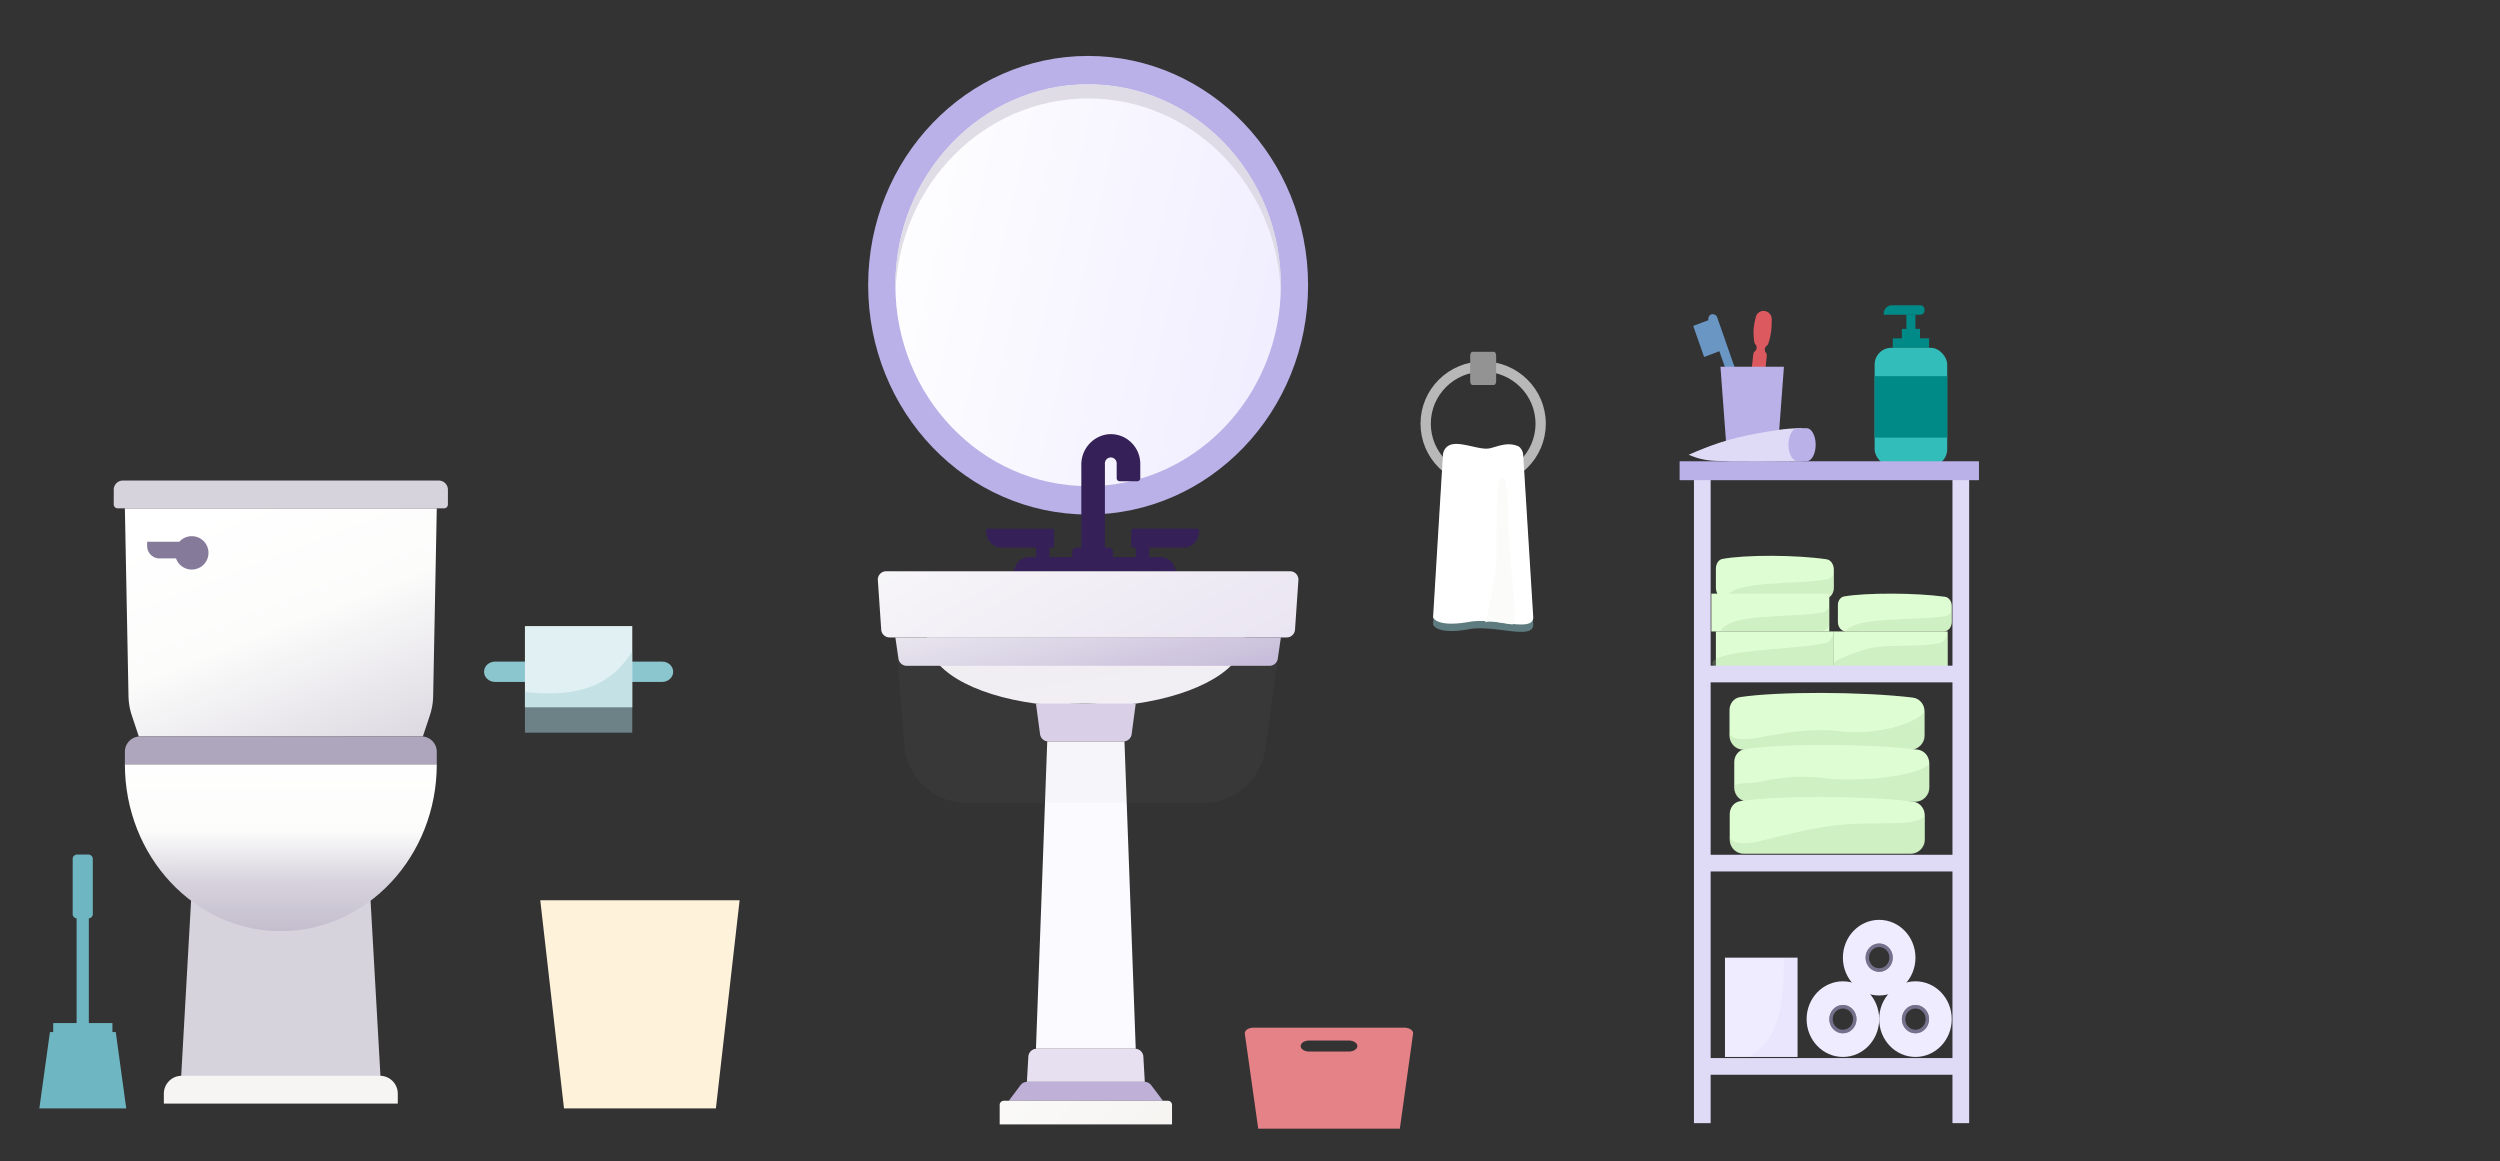 <svg width="579" height="269" viewBox="0 0 579 269" fill="none" xmlns="http://www.w3.org/2000/svg"><rect x="0" y="0" width="579" height="269" fill="#333333" stroke="none"/><path d="M214.72 147.631h73.527c0 7.19-10.672 13.247-25.209 15.329-3.803.545-7.87 0-12.08 0-3.861 0-7.563.461-11.029 0-14.759-1.963-25.209-7.983-25.209-15.329z" fill="url(#paint0_linear_386_2970)"/><ellipse cx="252.009" cy="66.057" rx="50.944" ry="53.104" fill="#B9B1E7"/><ellipse cx="252.009" cy="66.057" rx="44.642" ry="46.535" fill="url(#paint1_linear_386_2970)"/><path opacity=".75" fill-rule="evenodd" clip-rule="evenodd" d="M296.623 67.7c.019-.546.028-1.093.028-1.643 0-25.7-19.987-46.535-44.642-46.535-24.655 0-44.642 20.835-44.642 46.535 0 .55.009 1.097.027 1.643.83-24.94 20.487-44.893 44.615-44.893 24.127 0 43.784 19.953 44.614 44.893z" fill="#D7D3DD"/><path d="M266.187 123.542h-3.151v6.57h3.151v-6.57z" fill="#352157"/><path d="M262.396 122.447h14.926a.4.4 0 0 1 .297.137.495.495 0 0 1 .123.33c0 1.038-.371 2.033-1.031 2.767-.66.734-1.556 1.146-2.49 1.146h-11.825a.393.393 0 0 1-.29-.133.49.49 0 0 1-.12-.322v-3.504a.478.478 0 0 1 .131-.3.39.39 0 0 1 .279-.121zm-22.467 7.664h3.151v-6.569h-3.151v6.569z" fill="#352157"/><path d="M243.689 126.826h-11.807a3.226 3.226 0 0 1-1.346-.302 3.524 3.524 0 0 1-1.139-.849 3.943 3.943 0 0 1-.759-1.267 4.27 4.27 0 0 1-.264-1.494c0-.123.044-.242.123-.329a.402.402 0 0 1 .297-.136h14.895a.365.365 0 0 1 .169.025.404.404 0 0 1 .145.099.47.47 0 0 1 .127.341v3.493a.467.467 0 0 1-.142.311.393.393 0 0 1-.299.108zm12.21 5.476h-5.466v-24.621a7.106 7.106 0 0 1 1.654-4.654 6.982 6.982 0 0 1 4.272-2.419 6.78 6.78 0 0 1 5.401 1.652 6.902 6.902 0 0 1 1.72 2.341c.401.895.608 1.866.608 2.849v3.31a.701.701 0 0 1-.198.488.686.686 0 0 1-.48.207h-4.1a.684.684 0 0 1-.487-.204.697.697 0 0 1-.201-.491v-3.31a1.389 1.389 0 0 0-.81-1.386 1.364 1.364 0 0 0-1.103 0 1.37 1.37 0 0 0-.743.821 1.389 1.389 0 0 0-.067.565v24.852z" fill="#352157"/><path d="M256.819 126.827h-7.521a.967.967 0 0 0-.966.967v2.318h9.454v-2.318a.967.967 0 0 0-.967-.967z" fill="#352157"/><path d="M272.49 132.301h-37.814l.668-1.458c.244-.538.677-1 1.24-1.326a3.816 3.816 0 0 1 1.911-.5h30.149a3.816 3.816 0 0 1 1.911.5c.563.326.996.788 1.24 1.326l.695 1.458z" fill="#352157"/><path d="M203.307 134.367a1.932 1.932 0 0 1 1.928-2.065h93.547c1.119 0 2.005.948 1.928 2.065l-.785 11.463a1.933 1.933 0 0 1-1.929 1.801H206.02a1.933 1.933 0 0 1-1.928-1.801l-.785-11.463z" fill="url(#paint2_linear_386_2970)"/><path d="M207.367 147.631h89.284l-.719 4.916a1.932 1.932 0 0 1-1.912 1.653h-84.022a1.931 1.931 0 0 1-1.912-1.653l-.719-4.916z" fill="url(#paint3_linear_386_2970)"/><path d="M397.402 131.721c0-1.119.597-2.096 1.473-2.263 5.267-1 17.164-.973 24.19.08.953.143 1.648 1.177 1.648 2.389v4.191c0 1.361-.874 2.464-1.951 2.464h-23.409c-1.077 0-1.951-1.103-1.951-2.464v-4.397z" fill="#DFFDD3"/><path opacity=".25" d="M423.075 134.185c.948.07 1.638-1.537 1.638-.947v2.287c0 1.688-.868 3.057-1.939 3.057h-23.27c1.939-4.397 16.483-3.057 23.571-4.397z" fill="#A1CA91"/><path fill="#DFFDD3" d="M396.353 137.487h27.31v8.759h-27.31z"/><path opacity=".25" d="M422.025 141.849c.947.07 1.638-1.537 1.638-.947v2.287c0 1.962 0 3.057-3.011 3.057h-22.199c1.939-4.397 16.483-3.057 23.572-4.397z" fill="#A1CA91"/><path fill="#DFFDD3" d="M397.402 146.246h27.31v8.759h-27.31zm28.253-6.098c0-.994.577-1.863 1.423-2.011 5.084-.889 16.571-.866 23.355.071.92.127 1.591 1.046 1.591 2.124v3.725c0 1.209-.843 2.19-1.884 2.19h-22.601c-1.04 0-1.884-.981-1.884-2.19v-3.909z"/><path opacity=".25" d="M450.433 142.729c.92.056 1.591-1.229 1.591-.758v1.83c0 1.351-.843 2.446-1.883 2.446h-22.602c1.884-3.518 16.01-2.446 22.894-3.518z" fill="#A1CA91"/><path fill="#DFFDD3" d="M424.714 146.247h26.369v8.759h-26.369z"/><path opacity=".25" d="M449.404 148.851c.908.097 1.569-2.152 1.569-1.327v3.203c0 .926.502 3.732-.525 3.732h-25.209c-2.626-1.095 3.939-3.01 5.777-3.732 5.081-1.999 13.399-.499 18.388-1.876z" fill="#A1CA91"/><path opacity=".25" d="M422.95 148.851c.908.097 1.57-2.152 1.57-1.327v3.203c0 .926.501 3.732-.525 3.732l-25.735.547c-2.626-1.095-1.837-2.014 0-2.737 5.081-1.998 19.701-2.041 24.69-3.418z" fill="#A1CA91"/><path stroke="#DFDBF7" stroke-width="3.865" d="M394.252 156.101h59.872v43.797h-59.872zm0 43.797h59.872v47.082h-59.872zm0-90.879h59.872v47.082h-59.872zm59.872 151.101v-13.14h-59.872v13.14"/><path d="M400.554 164.472c0-1.492.987-2.796 2.436-3.017 8.709-1.334 28.386-1.298 40.006.106 1.576.191 2.725 1.57 2.725 3.186v5.588c0 1.814-1.445 3.285-3.227 3.285H403.78c-1.782 0-3.226-1.471-3.226-3.285v-5.863z" fill="#DFFDD3"/><path opacity=".25" d="M400.554 169.328c0 1.007.525 1.882 3.676 1.882 3.152 0 12.605-2.977 21.534-1.882 8.928 1.095 17.856-1.73 19.957-4.468v6.35c0 .521-1.444 2.41-3.226 2.41H403.78c-2.701 0-3.494-2.41-3.226-4.292z" fill="#A1CA91"/><path d="M401.653 176.516c0-1.492.988-2.796 2.437-3.017 8.709-1.334 28.386-1.298 40.005.106 1.576.19 2.725 1.57 2.725 3.186v5.588c0 1.814-1.444 3.285-3.226 3.285H404.88c-1.782 0-3.227-1.471-3.227-3.285v-5.863z" fill="#DFFDD3"/><path opacity=".25" d="M401.654 181.372c0 1.007.075 0 3.226 0s8.279-2.278 17.207-1.183c8.929 1.095 22.633-.547 24.734-3.285v6.35c0 .521-1.445 2.41-3.227 2.41H404.88c-2.701 0-3.494-2.41-3.226-4.292z" fill="#A1CA91"/><path d="M400.604 188.561c0-1.492.987-2.796 2.436-3.018 8.709-1.333 28.386-1.297 40.005.107 1.577.19 2.725 1.57 2.725 3.186v5.588c0 1.814-1.444 3.285-3.226 3.285H403.83c-1.782 0-3.226-1.471-3.226-3.285v-5.863z" fill="#DFFDD3"/><path opacity=".25" d="M400.603 193.417c0 1.007.525 1.882 3.676 1.882 3.151 0 11.505-3.065 20.959-4.16 9.454-1.095 18.431.548 20.532-2.19v6.35c0 .521-1.445 2.41-3.226 2.41h-38.715c-2.701 0-3.494-2.41-3.226-4.292z" fill="#A1CA91"/><path fill="#008A87" d="M438.368 78.36h8.403v2.19h-8.403z"/><path fill="#008A87" d="M440.47 76.171h4.202v3.285h-4.202z"/><path d="M443.62 72.886h-2.1v4.38h2.1v-4.38z" fill="#008A87"/><path d="M444.755 70.696H438.2a1.932 1.932 0 0 0-1.932 1.933v.257h8.487a.967.967 0 0 0 .966-.966v-.257a.966.966 0 0 0-.966-.967z" fill="#008A87"/><rect x="434.167" y="80.551" width="16.806" height="27.373" rx="3.865" fill="#33BDBA"/><path fill="#008A87" d="M434.167 87.12h16.806v14.234h-16.806z"/><path fill="#B9B1E7" d="M389 106.829h69.326v4.38H389z"/><path d="M406.692 73.302c.241-.853 1.079-1.377 1.961-1.275.932.108 1.657.883 1.67 1.822.029 2.1-.12 3.607-.755 5.652a1.172 1.172 0 0 1-.371.554l-.077.064a1.113 1.113 0 0 0-.163 1.533c.176.23.257.517.226.803l-.597 5.605a1.559 1.559 0 0 1-1.733 1.386 1.594 1.594 0 0 1-1.399-1.75l.597-5.604c.031-.286.171-.548.39-.731.457-.38.529-1.058.164-1.534l-.076-.098c-.13-.17-.215-.37-.244-.581-.29-2.129-.218-3.63.407-5.846z" fill="#DC595F"/><rect width="2.111" height="25.065" rx="1.056" transform="matrix(.935 -.355 .33 .944 395.356 73.19)" fill="#6A96C4"/><path fill="#6A96C4" d="M392.151 75.481l3.947-1.5 2.52 7.2-3.947 1.501z"/><path d="M399.504 221.796v22.994h16.806v-22.994h-16.806z" fill="#EFECFF"/><path opacity=".1" d="M413.159 221.796c0 13.687-2.101 19.709-8.403 22.994h11.554v-22.994h-3.151z" fill="#B9B1E7"/><path fill-rule="evenodd" clip-rule="evenodd" d="M443.621 244.79c4.641 0 8.403-3.921 8.403-8.759 0-4.838-3.762-8.76-8.403-8.76s-8.403 3.922-8.403 8.76c0 4.838 3.762 8.759 8.403 8.759zm0-5.474c1.74 0 3.151-1.471 3.151-3.285s-1.411-3.285-3.151-3.285c-1.74 0-3.151 1.471-3.151 3.285s1.411 3.285 3.151 3.285z" fill="#EFECFF"/><path opacity=".5" fill-rule="evenodd" clip-rule="evenodd" d="M446.772 236.031c0 1.814-1.411 3.285-3.151 3.285-1.74 0-3.151-1.471-3.151-3.285s1.411-3.285 3.151-3.285c1.74 0 3.151 1.471 3.151 3.285zm-3.151 2.464c1.305 0 2.363-1.103 2.363-2.464s-1.058-2.464-2.363-2.464-2.363 1.103-2.363 2.464 1.058 2.464 2.363 2.464z" fill="#B9B1E7"/><path fill-rule="evenodd" clip-rule="evenodd" d="M426.814 244.79c4.641 0 8.403-3.921 8.403-8.759 0-4.838-3.762-8.76-8.403-8.76s-8.403 3.922-8.403 8.76c0 4.838 3.762 8.759 8.403 8.759zm0-5.474c1.741 0 3.151-1.471 3.151-3.285s-1.41-3.285-3.151-3.285c-1.74 0-3.151 1.471-3.151 3.285s1.411 3.285 3.151 3.285z" fill="#EFECFF"/><path opacity=".5" fill-rule="evenodd" clip-rule="evenodd" d="M429.965 236.031c0 1.814-1.41 3.285-3.151 3.285-1.74 0-3.151-1.471-3.151-3.285s1.411-3.285 3.151-3.285c1.741 0 3.151 1.471 3.151 3.285zm-3.151 2.464c1.306 0 2.364-1.103 2.364-2.464s-1.058-2.464-2.364-2.464c-1.305 0-2.363 1.103-2.363 2.464s1.058 2.464 2.363 2.464z" fill="#B9B1E7"/><path fill-rule="evenodd" clip-rule="evenodd" d="M435.218 230.556c4.641 0 8.403-3.922 8.403-8.759 0-4.838-3.762-8.76-8.403-8.76s-8.404 3.922-8.404 8.76c0 4.837 3.763 8.759 8.404 8.759zm0-5.475c1.74 0 3.151-1.47 3.151-3.284 0-1.815-1.411-3.285-3.151-3.285-1.741 0-3.152 1.47-3.152 3.285 0 1.814 1.411 3.284 3.152 3.284z" fill="#EFECFF"/><path opacity=".5" fill-rule="evenodd" clip-rule="evenodd" d="M438.369 221.797c0 1.814-1.411 3.284-3.151 3.284-1.741 0-3.152-1.47-3.152-3.284 0-1.815 1.411-3.285 3.152-3.285 1.74 0 3.151 1.47 3.151 3.285zm-3.151 2.463c1.305 0 2.363-1.103 2.363-2.463 0-1.361-1.058-2.464-2.363-2.464-1.306 0-2.364 1.103-2.364 2.464 0 1.36 1.058 2.463 2.364 2.463z" fill="#B9B1E7"/><path d="M398.454 84.93h14.706l-1.634 21.899h-11.438l-1.634-21.898z" fill="#B9B1E7"/><path d="M417.36 106.829v-7.665c-4.201 0-7.451.714-10.446 1.236-6.244 1.089-10.743 2.681-15.813 4.922 1.03.39 2.813 1.286 6.252 1.421 4.91.193 11.918.086 20.007.086z" fill="#DFDBF7"/><path fill-rule="evenodd" clip-rule="evenodd" d="M418.41 106.829h-2.1c-1.161 0-2.101-1.716-2.101-3.833 0-2.116.94-3.832 2.101-3.832h2.1c1.161 0 2.101 1.716 2.101 3.832 0 2.117-.94 3.833-2.101 3.833z" fill="#B9B1E7"/><path d="M239.929 162.96h23.108l-.948 7.083a1.932 1.932 0 0 1-1.916 1.676h-17.38a1.932 1.932 0 0 1-1.916-1.676l-.948-7.083z" fill="#DCD3EC"/><path d="M242.54 171.719h17.886l2.611 71.17h-23.108l2.611-71.17z" fill="#FBFAFF"/><path d="M237.828 250.555h27.31l-.337-5.843a1.933 1.933 0 0 0-1.929-1.822h-22.777a1.933 1.933 0 0 0-1.93 1.822l-.337 5.843z" fill="#E6E0F0"/><path d="M233.627 254.934h35.713l-2.726-3.612a1.933 1.933 0 0 0-1.543-.768h-27.175a1.93 1.93 0 0 0-1.542.768l-2.727 3.612z" fill="#BEB0D7"/><path d="M231.525 255.9c0-.534.433-.966.967-.966h37.982c.534 0 .966.432.966.966v4.508h-39.915V255.9z" fill="url(#paint4_linear_386_2970)"/><path opacity=".05" d="M207.367 147.631h89.284l-3.572 25.814a14.495 14.495 0 0 1-14.358 12.509h-54.822c-7.539 0-13.819-5.779-14.445-13.292l-2.087-25.031z" fill="#989797"/><path fill-rule="evenodd" clip-rule="evenodd" d="M291.405 261.4h32.797l3.063-21.971a.875.875 0 0 0-.098-.533 1.332 1.332 0 0 0-.421-.461 2.203 2.203 0 0 0-.672-.312 2.96 2.96 0 0 0-.809-.11h-34.962a2.96 2.96 0 0 0-.809.11 2.203 2.203 0 0 0-.672.312c-.188.133-.332.29-.421.461a.882.882 0 0 0-.098.533l3.102 21.971zm11.807-20.411h9.183c1.087 0 1.968.571 1.968 1.276 0 .704-.881 1.276-1.968 1.276h-9.183c-1.087 0-1.968-.572-1.968-1.276 0-.705.881-1.276 1.968-1.276z" fill="#E58287"/><path d="M97.933 170.559H32.147l-1.613-4.844a15.143 15.143 0 0 1-.774-4.483l-.838-43.496h72.236l-.838 43.496a15.146 15.146 0 0 1-.774 4.483l-1.613 4.844z" fill="url(#paint5_linear_386_2970)"/><path d="M85.42 201.48H44.658l-2.838 50.247h46.438L85.42 201.48zm-56.964-90.185h73.165a2.119 2.119 0 0 1 2.116 2.113v3.414a.914.914 0 0 1-.916.915H27.257a.919.919 0 0 1-.916-.915v-3.414a2.118 2.118 0 0 1 2.115-2.113z" fill="#D7D3DD"/><path d="M42.09 249.15h45.897a4.142 4.142 0 0 1 4.14 4.136v2.306H37.95v-2.306a4.142 4.142 0 0 1 4.14-4.136z" fill="#F6F5F3"/><path d="M28.922 177.002c0 21.348 16.176 38.651 36.118 38.651 19.942 0 36.118-17.303 36.118-38.651H28.922z" fill="url(#paint6_linear_386_2970)"/><path d="M32.47 170.56h65.14a3.544 3.544 0 0 1 3.547 3.543v2.898H28.923v-2.898a3.543 3.543 0 0 1 3.547-3.543z" fill="#AEA6BC"/><path d="M44.4 124.179a3.874 3.874 0 0 0-2.863 1.288H34.08v.992a2.872 2.872 0 0 0 2.877 2.873h3.805a3.875 3.875 0 0 0 5.19 2.257 3.863 3.863 0 0 0-1.553-7.41z" fill="#867A9A"/><path d="M165.803 256.702H130.62l-5.493-48.208h46.169l-5.493 48.208z" fill="#FEF2DB"/><path d="M26.81 239.023h-.772v-2.074h-5.466v-24.257c.248-.023.48-.133.649-.309a.959.959 0 0 0 .27-.645v-12.836a.985.985 0 0 0-.305-.697 1.062 1.062 0 0 0-.724-.293h-2.599a1.05 1.05 0 0 0-.728.29.972.972 0 0 0-.301.7v12.836a.956.956 0 0 0 .266.642c.167.175.395.287.64.312v24.257h-5.416v2.074h-.76l-2.452 17.68h20.125l-2.427-17.68z" fill="#6EB7C2"/><path d="M153.365 153.23h-38.72c-1.403 0-2.541 1.051-2.541 2.346v.012c0 1.295 1.138 2.346 2.541 2.346h38.72c1.403 0 2.541-1.051 2.541-2.346v-.012c0-1.295-1.138-2.346-2.541-2.346z" fill="#8BC5CE"/><path d="M121.575 145h24.861v18.813h-24.861V145z" fill="#E1F0F2"/><path opacity=".5" d="M121.575 160.285c10.104.963 18.941 0 24.861-9.406v18.813h-24.861v-9.407z" fill="#A8D2DA"/><path d="M343.5 111.349c7.355 0 13.317-5.922 13.317-13.227 0-7.305-5.962-13.227-13.317-13.227-7.354 0-13.316 5.922-13.316 13.227 0 7.305 5.962 13.227 13.316 13.227z" stroke="#B8B8B8" stroke-width="2.385" stroke-miterlimit="10"/><path opacity=".5" d="M355.099 144.658c0 3.681-8.963 0-14.762 1.052-5.8 1.052-7.955-.016-8.436-1.052l2.299-38.557a2.799 2.799 0 0 1 .994-1.823c2.182-1.806 7.374 1.04 9.888.414 2.108-.526 4.217-1.578 6.697-.399.544.457.894 1.103.979 1.808l2.341 38.557z" fill="#8BC5CE"/><path d="M355.099 142.985c0 3.607-8.963 0-14.762 1.031-5.8 1.03-7.955-.016-8.436-1.031l2.299-37.786a2.724 2.724 0 0 1 .994-1.786c2.182-1.771 7.374 1.019 9.888.405 2.108-.516 4.217-1.546 6.697-.391.544.448.894 1.081.979 1.772l2.341 37.786z" fill="#fff"/><path d="M345.984 81.481h-4.968c-.289 0-.523.4-.523.891v5.899c0 .492.234.89.523.89h4.968c.289 0 .523-.398.523-.89v-5.899c0-.492-.234-.89-.523-.89z" fill="#939393"/><path d="M346.582 128.777c0 2.642-1.592 13.21-2.652 15.324 2.121-.529 2.121 0 6.364.528 1.592-.528-1.06-15.852-1.06-25.364s-1.592-10.04-2.122-7.398c-.53 2.642-.53 14.267-.53 16.91z" fill="#FBFBF9"/><defs><linearGradient id="paint0_linear_386_2970" x1="281.439" y1="176.08" x2="268.976" y2="97.741" gradientUnits="userSpaceOnUse"><stop stop-color="#F6F2FC"/><stop offset="1" stop-color="#F5F3F0"/></linearGradient><linearGradient id="paint1_linear_386_2970" x1="298.172" y1="120.053" x2="190.586" y2="95.462" gradientUnits="userSpaceOnUse"><stop stop-color="#EFECFF"/><stop offset="1" stop-color="#fff"/></linearGradient><linearGradient id="paint2_linear_386_2970" x1="279.319" y1="178.289" x2="176.773" y2="-4.406" gradientUnits="userSpaceOnUse"><stop stop-color="#E6E0F0"/><stop offset=".48" stop-color="#FCFCFB"/><stop offset="1" stop-color="#fff"/></linearGradient><linearGradient id="paint3_linear_386_2970" x1="276.97" y1="167.34" x2="251.625" y2="71.044" gradientUnits="userSpaceOnUse"><stop stop-color="#BEB0D7"/><stop offset=".48" stop-color="#FCFCFB"/><stop offset="1" stop-color="#fff"/></linearGradient><linearGradient id="paint4_linear_386_2970" x1="261.603" y1="280.117" x2="184.406" y2="200.84" gradientUnits="userSpaceOnUse"><stop stop-color="#F5F3F0"/><stop offset=".48" stop-color="#FCFCFB"/><stop offset="1" stop-color="#fff"/></linearGradient><linearGradient id="paint5_linear_386_2970" x1="85.679" y1="182.155" x2="59.304" y2="114.249" gradientUnits="userSpaceOnUse"><stop stop-color="#D7D3DD"/><stop offset=".58" stop-color="#FCFCFB"/><stop offset="1" stop-color="#fff"/></linearGradient><linearGradient id="paint6_linear_386_2970" x1="80.089" y1="227.863" x2="80.135" y2="173.399" gradientUnits="userSpaceOnUse"><stop stop-color="#AEA6BC"/><stop offset=".434" stop-color="#D7D3DD"/><stop offset=".65" stop-color="#FCFCFB"/><stop offset="1" stop-color="#fff"/></linearGradient></defs></svg>